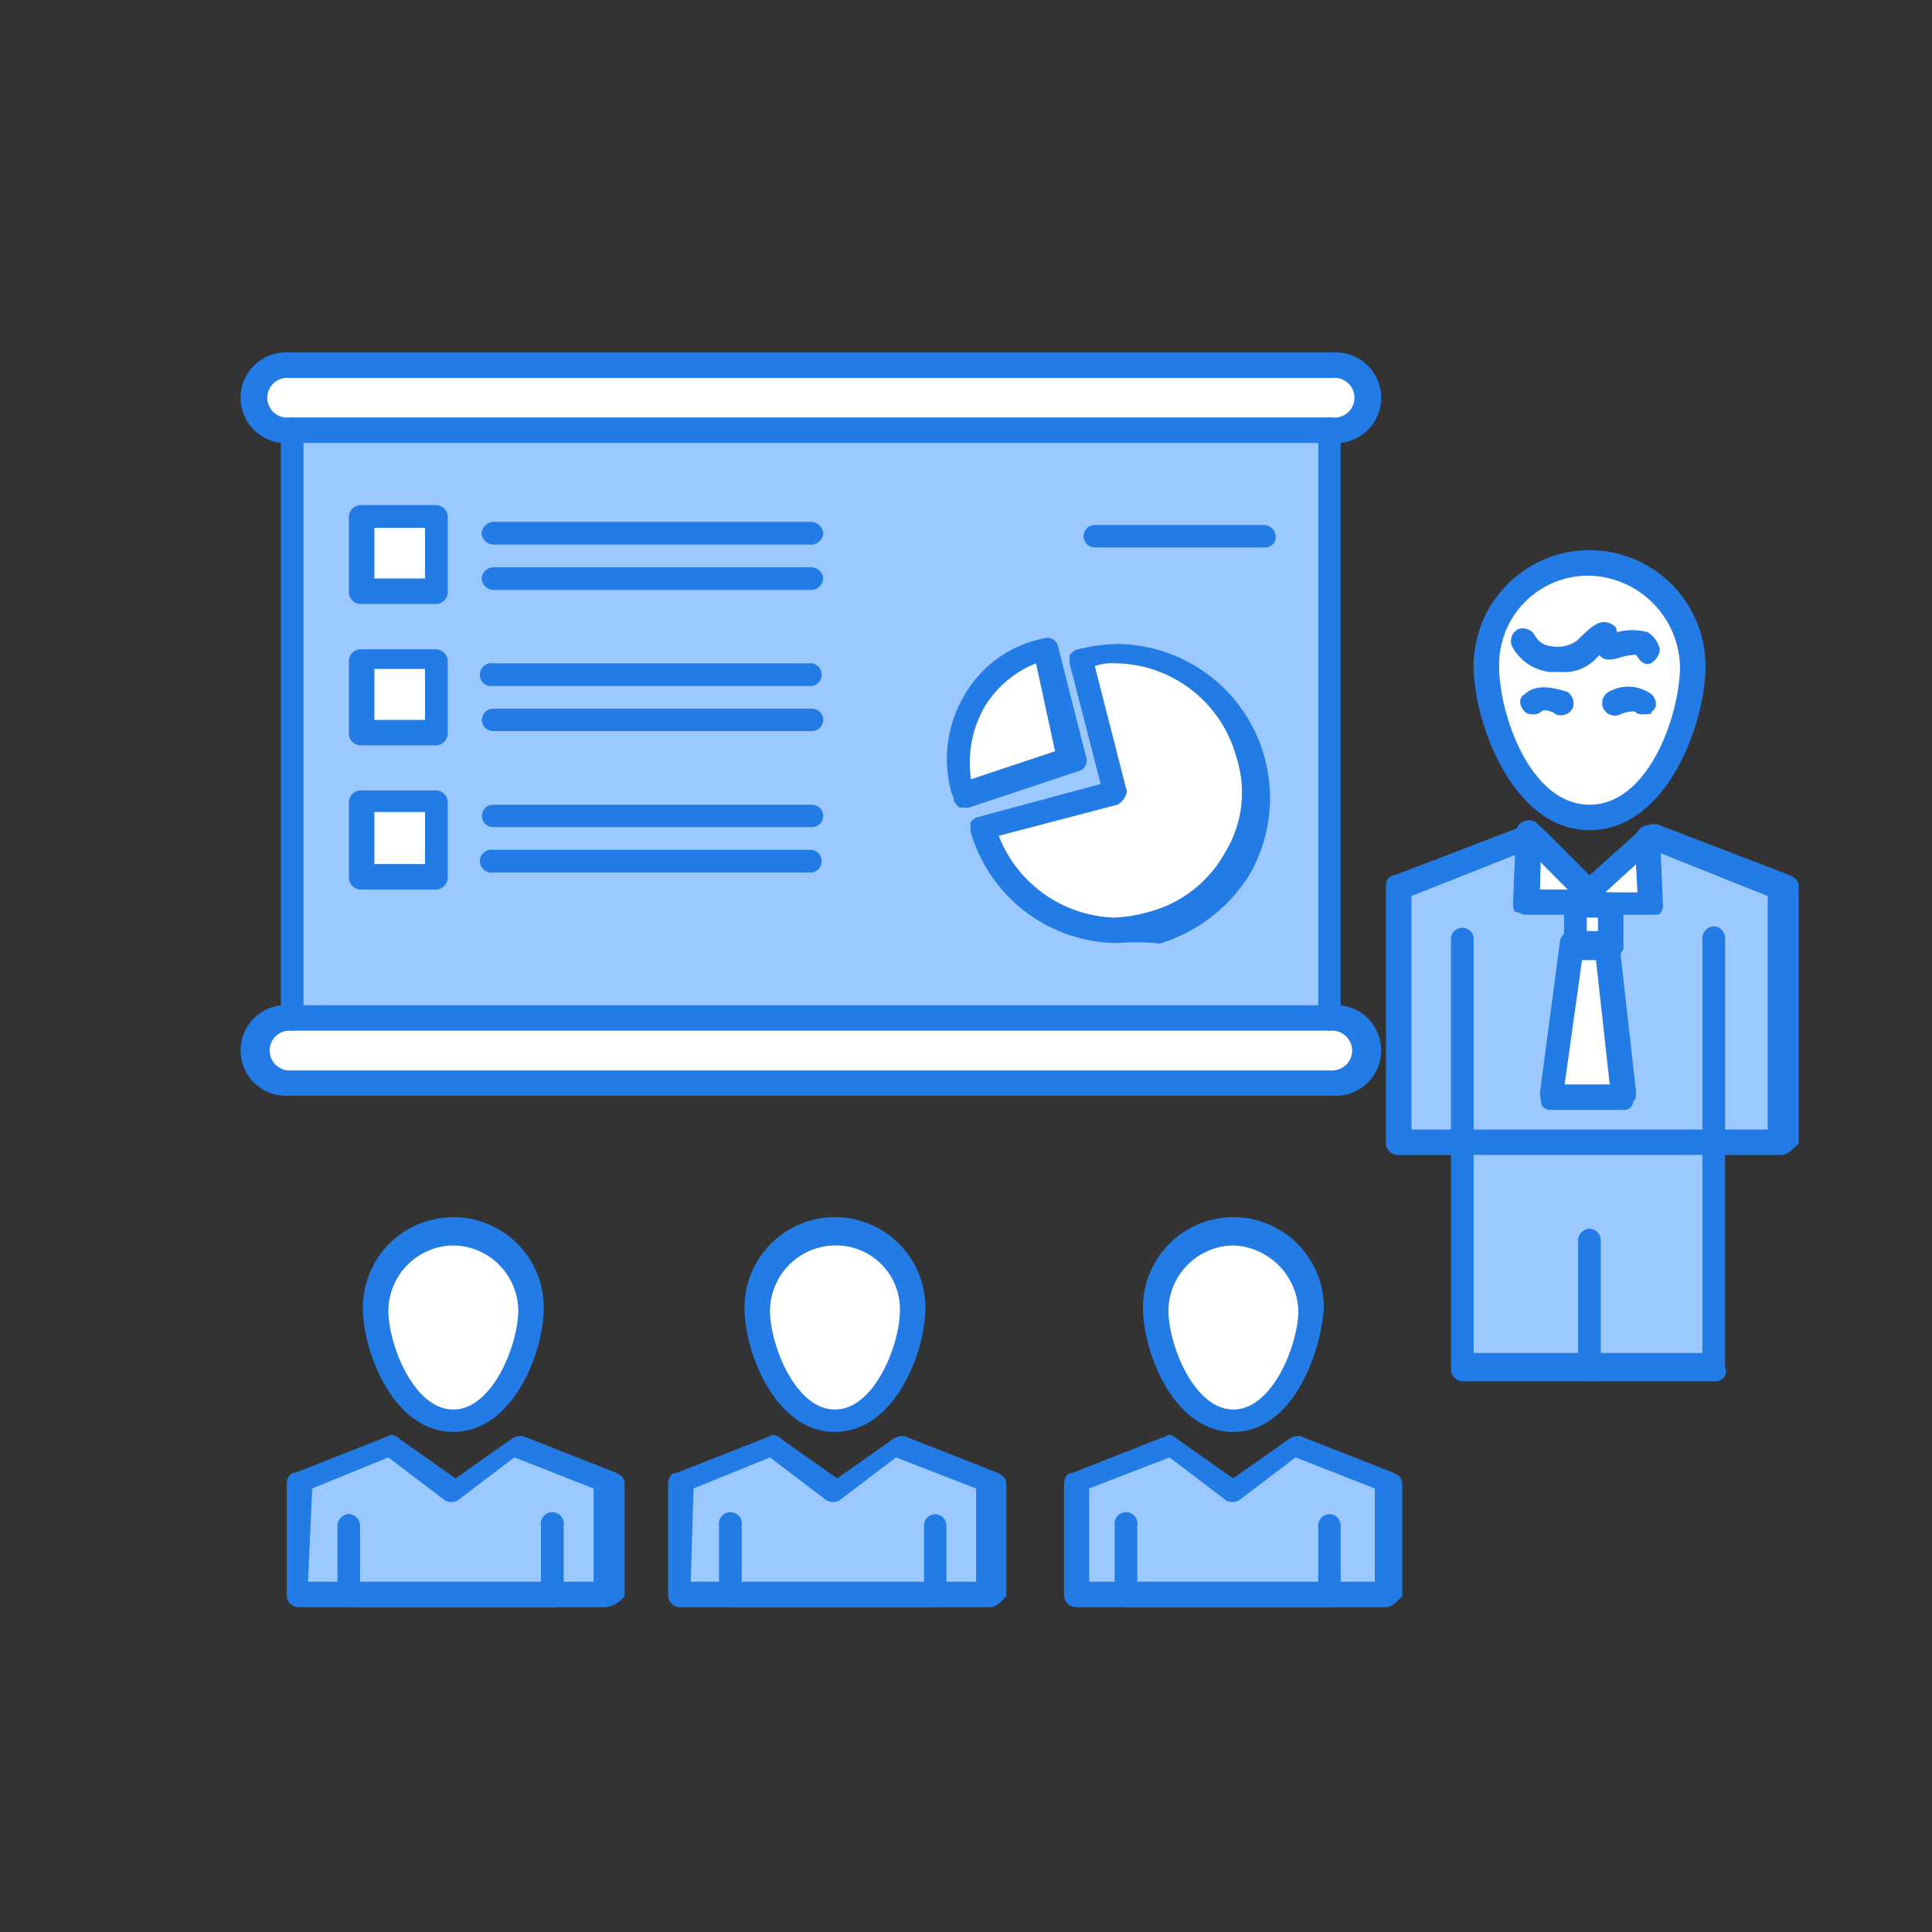 <?xml version="1.0" encoding="UTF-8"?> <svg xmlns="http://www.w3.org/2000/svg" viewBox="0 0 69 69"><rect x="0" y="0" width="69" height="69" fill="#333333" stroke="none"/><defs><style>.cls-1{fill:none;}.cls-2{fill:#9bc9ff;}.cls-3{fill:#fff;}.cls-4{fill:#237be5;}</style></defs><g id="Слой_2" data-name="Слой 2"><g id="_2" data-name="2"><rect class="cls-1" width="69" height="69"></rect></g><g id="_1" data-name="1"><g id="B_-_107_presentation_Analytics_business_graph_marketing_people_statistics" data-name="B - 107, presentation, Analytics, business, graph, marketing, people, statistics"><path class="cls-2" d="M47.48,15.31v21h-37v-21Zm-31.89,16V28.54H12.86v2.72Zm0-5.05V23.59H12.86v2.62Zm0-5V18.44H12.86v2.73Z"></path><polygon class="cls-2" points="56.77 48.82 52.23 48.82 52.23 40.85 61.31 40.85 61.31 48.82 56.77 48.82"></polygon><polygon class="cls-3" points="56.67 31.77 56.67 32.27 56.06 32.27 54.45 32.27 54.65 29.85 56.67 31.77"></polygon><polygon class="cls-3" points="56.67 31.77 58.89 29.85 58.99 32.27 57.47 32.27 56.67 32.27 56.67 31.77"></polygon><polygon class="cls-3" points="57.47 32.27 57.47 33.78 56.06 33.78 56.06 32.27 56.67 32.27 57.47 32.27"></polygon><polygon class="cls-3" points="57.47 33.78 57.98 39.13 55.35 39.13 56.06 33.78 57.47 33.78"></polygon><polygon class="cls-2" points="61.31 40.85 52.23 40.85 49.9 40.85 49.9 31.66 54.65 29.85 54.45 32.27 56.06 32.27 56.06 33.78 55.35 39.13 57.98 39.13 57.47 33.78 57.47 32.27 58.99 32.27 58.89 29.85 63.63 31.66 63.63 40.85 61.31 40.85"></polygon><polygon class="cls-2" points="35.37 57 24.27 57 24.27 52.86 27.6 51.65 29.82 53.27 32.04 51.65 35.37 52.86 35.37 57"></polygon><polygon class="cls-2" points="49.5 57 38.4 57 38.4 52.86 41.73 51.65 43.95 53.27 46.17 51.65 49.5 52.86 49.5 57"></polygon><polygon class="cls-2" points="21.64 57 10.64 57 10.64 52.86 13.87 51.65 16.09 53.27 18.41 51.65 21.64 52.86 21.64 57"></polygon><path class="cls-3" d="M18.92,46.7c0,1.42-1,3.94-2.73,3.94s-2.72-2.52-2.72-3.94a2.73,2.73,0,0,1,5.45,0Z"></path><path class="cls-3" d="M32.64,46.7c0,1.42-1,3.94-2.72,3.94s-2.73-2.52-2.73-3.94A2.71,2.71,0,0,1,29.92,44,2.78,2.78,0,0,1,32.64,46.7Z"></path><path class="cls-3" d="M46.77,46.7c0,1.42-1,3.94-2.72,3.94s-2.73-2.52-2.73-3.94a2.73,2.73,0,0,1,5.45,0Z"></path><path class="cls-3" d="M60.4,23.79c0,1.92-1.31,5.35-3.73,5.35s-3.74-3.43-3.74-5.35a3.73,3.73,0,0,1,3.74-3.73A3.78,3.78,0,0,1,60.4,23.79Z"></path><rect class="cls-3" x="12.86" y="18.44" width="2.72" height="2.72"></rect><rect class="cls-3" x="12.86" y="23.49" width="2.72" height="2.62"></rect><rect class="cls-3" x="12.86" y="28.64" width="2.72" height="2.72"></rect><path class="cls-3" d="M37.49,23.79l.81,3.33-3.94,1.31c0-.1-.1-.2-.1-.3a4.07,4.07,0,0,1,3-4.94Z"></path><path class="cls-3" d="M44.66,27a4.91,4.91,0,0,1-3.54,6.06,5,5,0,0,1-6-3.54l4.74-1.31-.4-1.51-.91-3.33A5.19,5.19,0,0,1,44.66,27Z"></path><path class="cls-3" d="M47.58,36.41a1.11,1.11,0,0,1,0,2.22H10.34a1.11,1.11,0,0,1,0-2.22H47.58Z"></path><path class="cls-3" d="M47.58,13a1.11,1.11,0,0,1,0,2.22H10.24a1.11,1.11,0,1,1,0-2.22Z"></path><path class="cls-4" d="M21.64,57.4h-11a.43.43,0,0,1-.4-.4V53c0-.2.1-.4.3-.4l3.33-1.31c.1-.11.3,0,.4.1l2,1.41,2-1.41a.61.61,0,0,1,.41-.1l3.33,1.31c.2.1.3.2.3.4v4A1,1,0,0,1,21.64,57.4ZM11,56.49h10.2V53.16l-2.83-1.11-2,1.52a.45.45,0,0,1-.5,0l-2-1.52-2.72,1.11L11,56.49Z"></path><path class="cls-4" d="M19.83,57.4H12.46a.44.44,0,0,1-.41-.4V54.48a.44.44,0,0,1,.41-.41.43.43,0,0,1,.4.41V56.6h6.46V54.48a.41.41,0,1,1,.81,0V57C20.23,57.2,20,57.4,19.83,57.4Z"></path><path class="cls-4" d="M16.19,51.14c-2.12,0-3.23-2.82-3.23-4.44a3.23,3.23,0,1,1,6.46,0C19.42,48.32,18.31,51.14,16.19,51.14Zm0-6.66a2.35,2.35,0,0,0-2.32,2.32c0,1.22.91,3.54,2.32,3.54S18.51,48,18.51,46.8A2.35,2.35,0,0,0,16.19,44.48Z"></path><path class="cls-4" d="M35.37,57.4H24.27a.43.43,0,0,1-.41-.4V53c0-.2.1-.4.31-.4l3.33-1.31c.1-.11.3,0,.4.1l2,1.41,2-1.41a.6.6,0,0,1,.4-.1l3.33,1.31c.2.1.31.2.31.4v4C35.77,57.2,35.57,57.4,35.37,57.4Zm-10.7-.91H34.86V53.16L32,52.05l-2,1.52a.45.45,0,0,1-.5,0l-2-1.52-2.73,1.11-.1,3.33Z"></path><path class="cls-4" d="M33.45,57.4H26.08a.43.43,0,0,1-.4-.4V54.48a.41.41,0,1,1,.81,0V56.6H33V54.48a.4.4,0,1,1,.8,0V57C34,57.2,33.75,57.4,33.45,57.4Z"></path><path class="cls-4" d="M29.82,51.14c-2.12,0-3.23-2.82-3.23-4.44a3.23,3.23,0,1,1,6.46,0C33.05,48.32,31.94,51.14,29.82,51.14Zm0-6.66A2.35,2.35,0,0,0,27.5,46.8c0,1.22.9,3.54,2.32,3.54S32.14,48,32.14,46.8A2.28,2.28,0,0,0,29.82,44.48Z"></path><path class="cls-4" d="M49.5,57.4H38.4A.44.44,0,0,1,38,57V53c0-.2.1-.4.31-.4l3.33-1.31c.1-.11.3,0,.4.1l2,1.41,2-1.41a.6.6,0,0,1,.4-.1l3.33,1.31c.21.1.31.2.31.4v4C49.9,57.2,49.7,57.4,49.5,57.4Zm-10.6-.91H49.1V53.16l-2.83-1.11-2,1.52a.45.45,0,0,1-.5,0l-2-1.52L38.9,53.16v3.33Z"></path><path class="cls-4" d="M47.58,57.4H40.21a.43.43,0,0,1-.4-.4V54.48a.41.41,0,1,1,.81,0V56.6h6.46V54.48a.4.4,0,1,1,.8,0V57C48.09,57.2,47.88,57.4,47.58,57.4Z"></path><path class="cls-4" d="M44.05,51.14c-2.12,0-3.23-2.82-3.23-4.44a3.23,3.23,0,1,1,6.46,0C47.18,48.32,46.17,51.14,44.05,51.14Zm0-6.66a2.35,2.35,0,0,0-2.32,2.32c0,1.22.91,3.54,2.32,3.54S46.37,48,46.37,46.8A2.42,2.42,0,0,0,44.05,44.48Z"></path><path class="cls-4" d="M10.44,36.81a.44.44,0,0,1-.41-.4V15.31a.44.44,0,0,1,.41-.4.43.43,0,0,1,.4.4v21C10.94,36.61,10.74,36.81,10.44,36.81Z"></path><path class="cls-4" d="M47.48,36.81a.43.43,0,0,1-.4-.4V15.31a.4.4,0,0,1,.8,0v21A.46.46,0,0,1,47.48,36.81Z"></path><path class="cls-4" d="M47.58,15.82H10.34a1.62,1.62,0,1,1,0-3.23H47.58a1.62,1.62,0,1,1,0,3.23ZM10.34,13.5a.71.71,0,1,0,0,1.41H47.58a.71.71,0,1,0,0-1.41Z"></path><path class="cls-4" d="M47.58,39.13H10.34a1.62,1.62,0,1,1,0-3.23H47.58a1.62,1.62,0,1,1,0,3.23ZM10.34,36.81a.71.71,0,0,0,0,1.42H47.58a.71.71,0,0,0,0-1.42Z"></path><path class="cls-4" d="M39.91,33.68h0a5.49,5.49,0,0,1-5.25-4v-.31c.1-.1.2-.2.31-.2L39.31,28,38.2,23.69v-.3c.1-.1.2-.2.3-.2A6.25,6.25,0,0,1,39.91,23a5.5,5.5,0,0,1,4.75,8.18,5.73,5.73,0,0,1-3.24,2.52A7.55,7.55,0,0,0,39.91,33.68Zm-4.24-3.83a4.58,4.58,0,0,0,4.14,2.92h0a5.1,5.1,0,0,0,1.21-.2,4.38,4.38,0,0,0,2.73-2.12,4.1,4.1,0,0,0,.4-3.43,4.53,4.53,0,0,0-4.34-3.33,1.77,1.77,0,0,0-.71.1l1.11,4.34c.11.2-.1.51-.3.61Z"></path><path class="cls-4" d="M34.46,28.84h-.2c-.1-.1-.2-.2-.2-.3s-.1-.21-.1-.31a4.48,4.48,0,0,1,.5-3.43,4.19,4.19,0,0,1,2.83-2,.38.38,0,0,1,.5.3l1,3.94a.39.39,0,0,1-.3.51l-3.94,1.31ZM37,23.69a3.8,3.8,0,0,0-1.81,1.51,4,4,0,0,0-.51,2.63l3-1Z"></path><path class="cls-4" d="M45.16,19.55H39.1a.4.4,0,1,1,0-.8h6.06a.43.43,0,0,1,.4.4A.37.37,0,0,1,45.16,19.55Z"></path><path class="cls-4" d="M15.59,21.57H12.86a.43.43,0,0,1-.4-.4V18.44a.43.43,0,0,1,.4-.4h2.73a.43.43,0,0,1,.4.4v2.73A.43.43,0,0,1,15.59,21.57Zm-2.22-.91h1.81V18.85H13.37Z"></path><path class="cls-4" d="M29,19.45H17.61a.43.43,0,0,1-.41-.4.44.44,0,0,1,.41-.41H29a.44.44,0,0,1,.4.41A.43.43,0,0,1,29,19.45Z"></path><path class="cls-4" d="M29,21.07H17.61a.44.44,0,0,1-.41-.41.43.43,0,0,1,.41-.4H29a.43.43,0,0,1,.4.4A.44.44,0,0,1,29,21.07Z"></path><path class="cls-4" d="M15.59,26.62H12.86a.43.43,0,0,1-.4-.41V23.59a.43.43,0,0,1,.4-.4h2.73a.43.43,0,0,1,.4.4v2.62A.43.43,0,0,1,15.59,26.62Zm-2.22-.91h1.81V23.89H13.37Z"></path><path class="cls-4" d="M29,24.5H17.61a.41.41,0,1,1,0-.81H29a.41.41,0,0,1,0,.81Z"></path><path class="cls-4" d="M29,26.11H17.61a.4.4,0,1,1,0-.8H29a.4.4,0,0,1,0,.8Z"></path><path class="cls-4" d="M15.59,31.77H12.86a.44.44,0,0,1-.4-.41V28.64a.43.43,0,0,1,.4-.41h2.73a.43.43,0,0,1,.4.41v2.72A.44.44,0,0,1,15.59,31.77Zm-2.22-.91h1.81V29H13.37Z"></path><path class="cls-4" d="M29,29.54H17.61a.4.4,0,1,1,0-.8H29a.4.4,0,0,1,0,.8Z"></path><path class="cls-4" d="M29,31.16H17.61a.41.41,0,1,1,0-.81H29a.41.41,0,0,1,0,.81Z"></path><path class="cls-4" d="M56.77,29.65c-2.73,0-4.14-3.84-4.14-5.86a4.14,4.14,0,1,1,8.28,0C60.91,25.91,59.49,29.65,56.77,29.65Zm0-9.09a3.18,3.18,0,0,0-3.23,3.23c0,1.72,1.11,4.95,3.23,4.95S60,25.51,60,23.79A3.33,3.33,0,0,0,56.77,20.56Z"></path><path class="cls-4" d="M55.76,24h-.41A1.76,1.76,0,0,1,54,23.08a.48.48,0,0,1,.2-.6.49.49,0,0,1,.61.2.72.72,0,0,0,.61.4,1.17,1.17,0,0,0,.9-.2c.51-.5.81-.8,1.22-.6.2.1.2.2.2.3a2.08,2.08,0,0,1,1.11,0,1,1,0,0,1,.4.5c.1.21-.1.51-.3.61s-.41-.1-.51-.3a1.76,1.76,0,0,0-.6.1c-.3.1-.61.1-.71-.1h0l-.1.1A1.56,1.56,0,0,1,55.76,24Z"></path><path class="cls-4" d="M58.69,25.51a.38.38,0,0,1-.31-.1,1.09,1.09,0,0,0-.5.1.45.45,0,0,1-.41-.81,1.41,1.41,0,0,1,1.52.1c.2.2.2.51,0,.61C59,25.51,58.89,25.51,58.69,25.51Z"></path><path class="cls-4" d="M54.75,25.51a.37.37,0,0,1-.3-.1c-.21-.21-.21-.51,0-.61.5-.5,1.41-.1,1.51-.1a.49.49,0,0,1,.2.61.48.48,0,0,1-.6.2c-.1-.1-.41-.2-.51-.1A.37.37,0,0,1,54.75,25.51Z"></path><path class="cls-4" d="M63.63,41.25H49.9a.43.43,0,0,1-.4-.4V31.66c0-.2.1-.4.3-.4l4.75-1.82c.2-.1.3,0,.5.1l1.72,1.72,1.92-1.72a.75.75,0,0,1,.5-.1l4.74,1.82c.21.1.31.2.31.4v9.19C64,41.05,63.83,41.25,63.63,41.25Zm-13.22-.91H63.13V32L59,30.35l-2,1.82a.39.39,0,0,1-.61,0l-1.81-1.82L50.41,32Z"></path><path class="cls-4" d="M61.31,49.33H52.23a.43.43,0,0,1-.41-.41V33.48a.41.41,0,0,1,.81,0V48.32H60.8V33.48a.44.44,0,0,1,.41-.4.43.43,0,0,1,.4.4V48.82A.36.36,0,0,1,61.31,49.33Z"></path><path class="cls-4" d="M56.06,32.67H54.45c-.11,0-.21-.1-.31-.1s-.1-.2-.1-.4l.1-2.42a.46.46,0,1,1,.91.1L55,31.77h1.11a.44.44,0,0,1,.41.4C56.47,32.37,56.36,32.67,56.06,32.67Z"></path><path class="cls-4" d="M59,32.67H57.37a.4.4,0,1,1,0-.8h1.11L58.38,30c0-.2.2-.51.41-.51s.5.21.5.41l.1,2.42a.37.37,0,0,1-.1.3C59.29,32.67,59.09,32.67,59,32.67Z"></path><path class="cls-4" d="M57.47,34.29a.43.43,0,0,1-.4-.41V32.77h-.4v1.11a.41.41,0,1,1-.81,0V32.27a.43.43,0,0,1,.4-.4h1.32a.43.43,0,0,1,.4.4v1.61A.66.66,0,0,1,57.47,34.29Z"></path><path class="cls-4" d="M58,39.64H55.35c-.1,0-.3-.1-.3-.2S55,39.23,55,39l.71-5.35a.43.43,0,0,1,.4-.4h1.31a.43.43,0,0,1,.41.4l.6,5.35c0,.1,0,.31-.1.31A.32.32,0,0,1,58,39.64Zm-2.12-.91h1.61L57,34.29h-.5Z"></path><path class="cls-4" d="M56.77,49.33a.44.44,0,0,1-.41-.41V44.28a.44.44,0,0,1,.41-.4.43.43,0,0,1,.4.4v4.64A.43.43,0,0,1,56.77,49.33Z"></path></g></g></g></svg> 